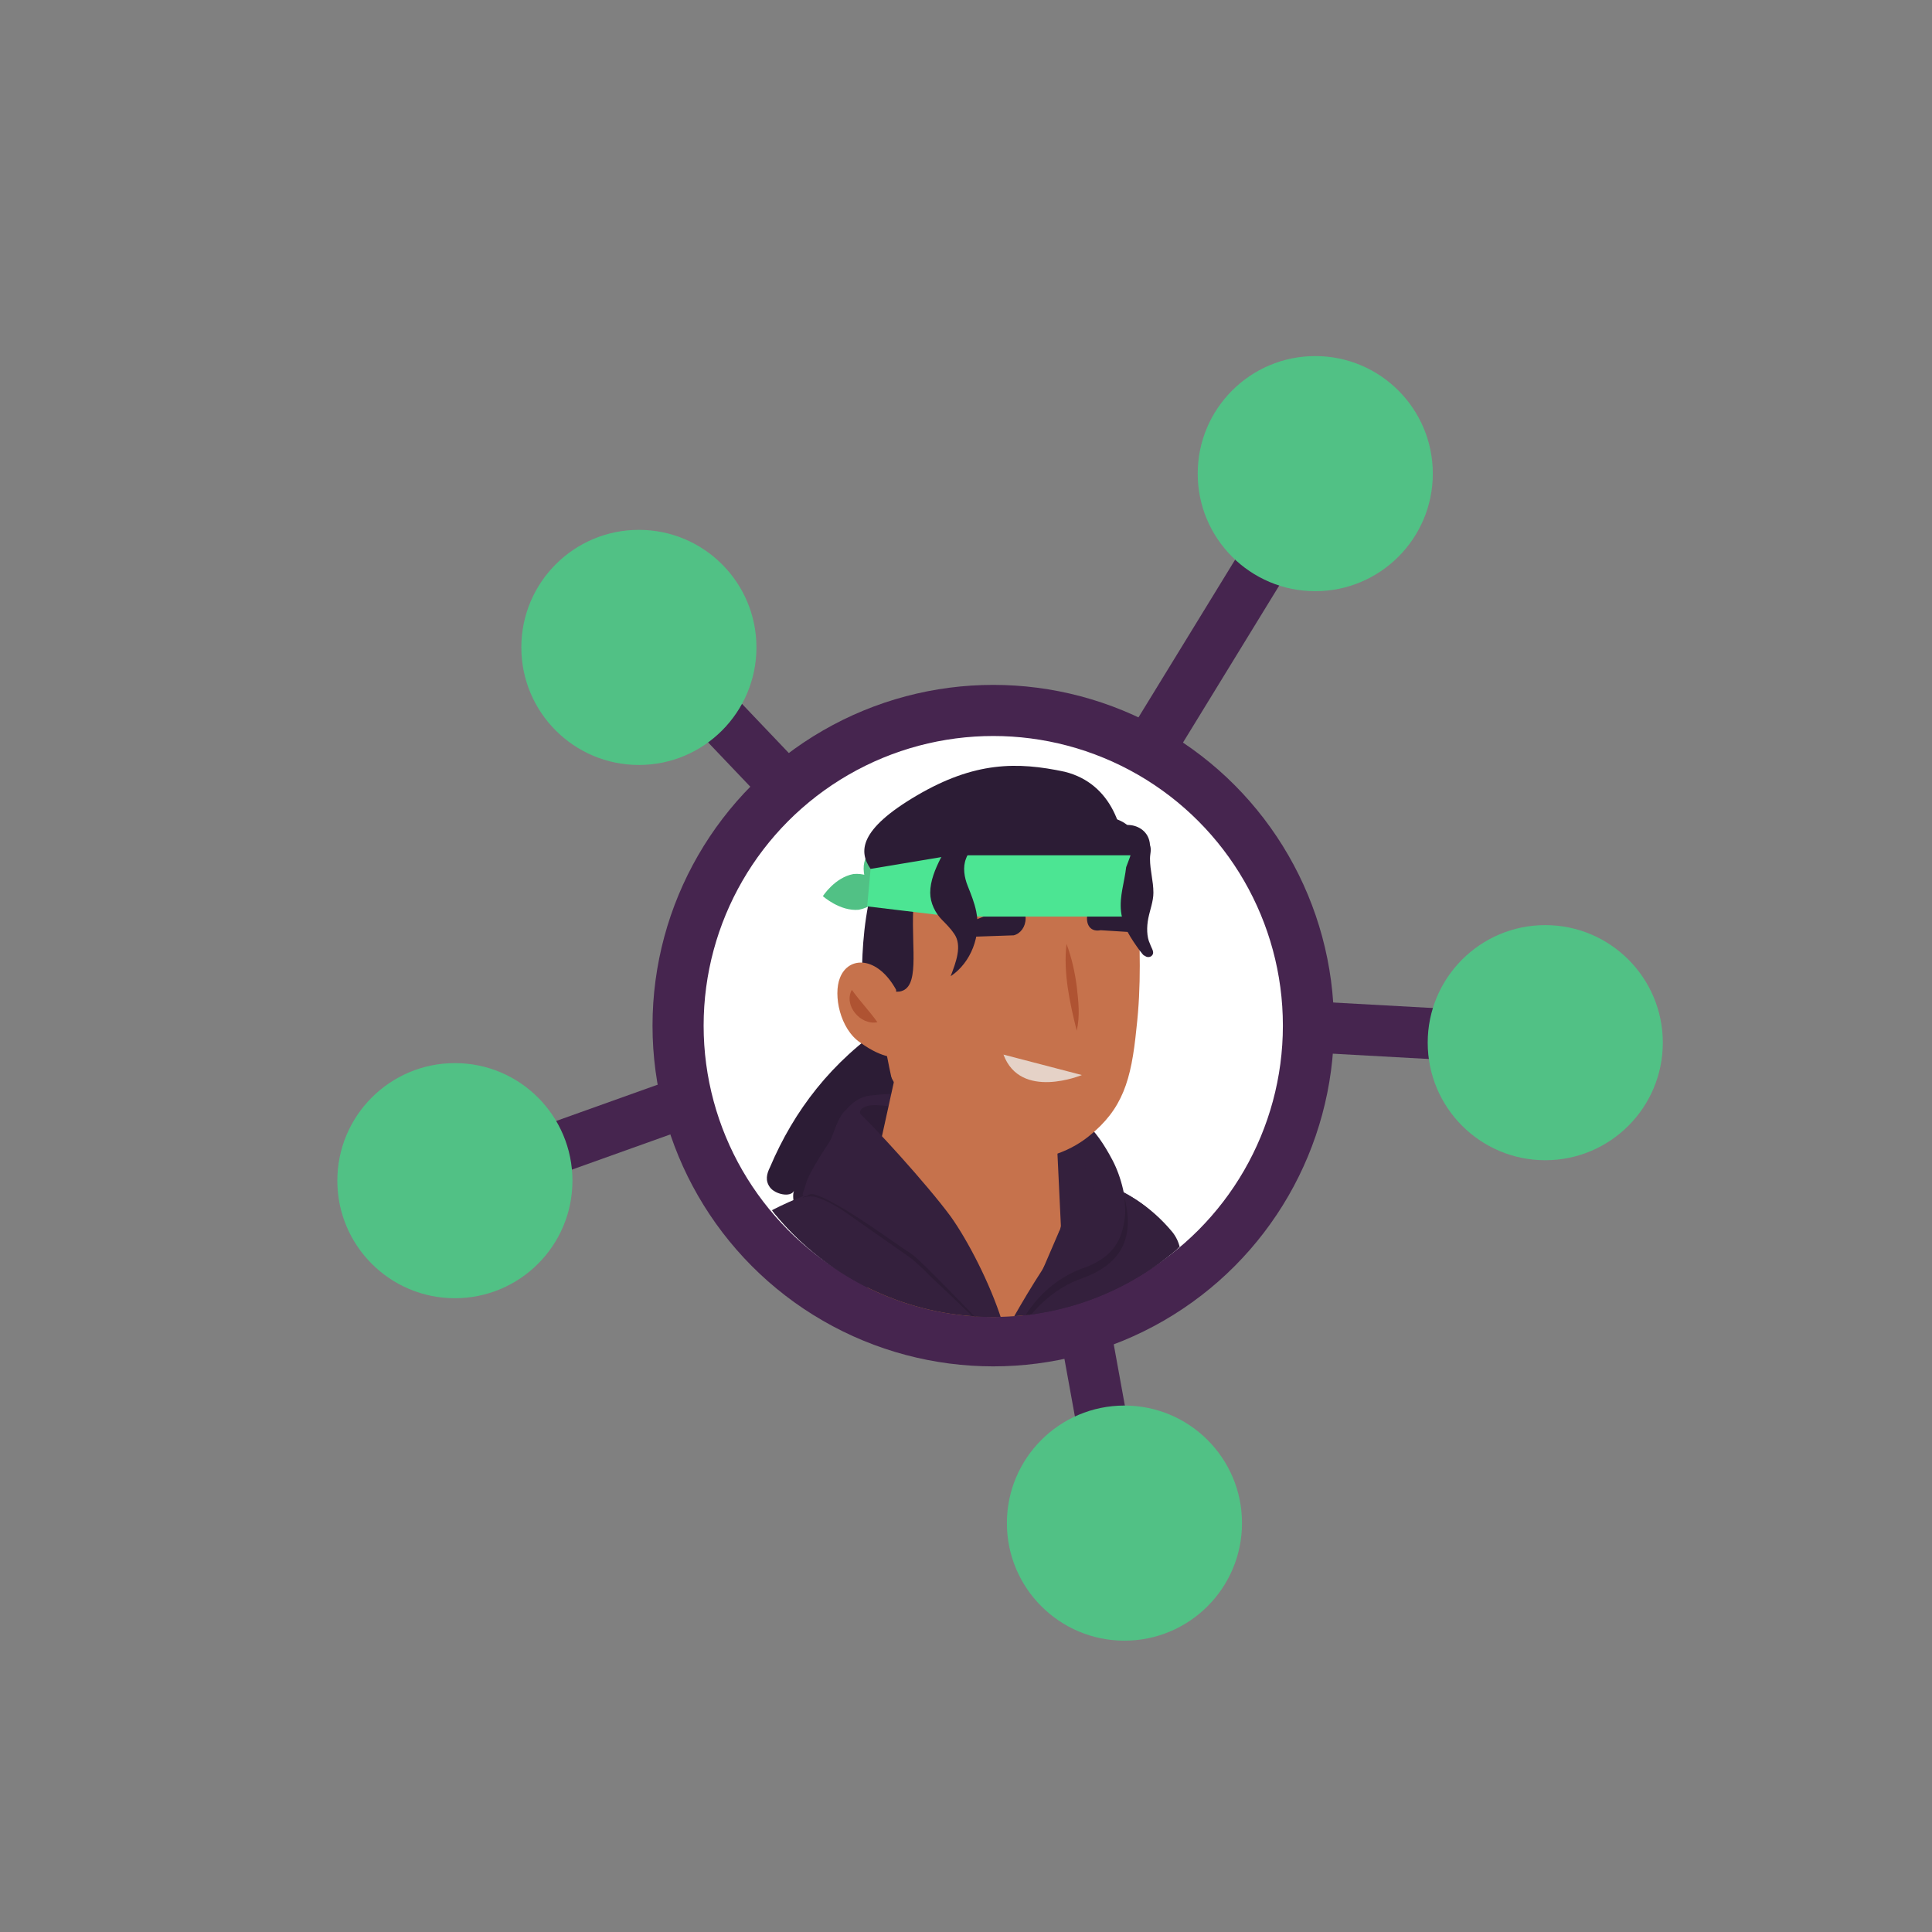<?xml version="1.0" encoding="utf-8"?>
<!-- Generator: Adobe Illustrator 26.5.0, SVG Export Plug-In . SVG Version: 6.00 Build 0)  -->
<svg version="1.1" id="Laag_1" xmlns="http://www.w3.org/2000/svg" xmlns:xlink="http://www.w3.org/1999/xlink" x="0px" y="0px"
	 viewBox="0 0 113.4 113.4" style="enable-background:new 0 0 113.4 113.4;" xml:space="preserve">
<rect x="0" y="0" width="113.4" height="113.4" fill="#808080" stroke="none"/>
<style type="text/css">
	.st0{fill:#46254F;}
	.st1{fill:none;stroke:#46254F;stroke-width:3;stroke-miterlimit:10;}
	.st2{fill:#FFFFFF;stroke:#46254F;stroke-width:3;stroke-miterlimit:10;}
	.st3{fill:none;stroke:#46254F;stroke-miterlimit:10;}
	.st4{fill:#34203D;}
	.st5{fill:#2C1C35;}
	.st6{fill:#2D1C35;}
	.st7{fill:#C6724C;}
	.st8{clip-path:url(#SVGID_00000065059340974609343910000006806113899424013736_);}
	.st9{fill:#AF5332;}
	.st10{fill:none;}
	.st11{fill:#51C185;}
	.st12{fill:#E5D2C7;}
	.st13{clip-path:url(#SVGID_00000074405658418399434140000007844880713407350975_);}
	.st14{fill:#F2E5DE;}
	.st15{fill:#3A2445;}
	.st16{clip-path:url(#SVGID_00000169550900954296479990000010639579303730761613_);}
	.st17{fill:#4CE593;}
	.st18{fill:#665270;}
	.st19{clip-path:url(#SVGID_00000059279308299349562420000013723330046427035541_);}
	.st20{clip-path:url(#SVGID_00000178922055698444221050000012207522211647014313_);}
	.st21{fill:#0295FF;}
	.st22{clip-path:url(#SVGID_00000155107656514222799110000016941007842760488326_);}
	.st23{fill:#F2F2F2;}
	.st24{fill:#C3BBC6;}
	.st25{clip-path:url(#SVGID_00000178905024367229134780000006169451340249705649_);}
	.st26{fill:#543D5E;}
	.st27{clip-path:url(#SVGID_00000039095308302126956890000013467309313340492711_);}
	.st28{clip-path:url(#SVGID_00000140010985655430590620000004161076462489506493_);}
	.st29{clip-path:url(#SVGID_00000141450141525992493280000001494738847831551384_);}
	.st30{fill:#C7724C;}
	.st31{clip-path:url(#SVGID_00000157267060776934026530000005928125669380635061_);}
	.st32{fill:#4B4668;}
	.st33{clip-path:url(#SVGID_00000121259881892230721210000014273514609445921465_);}
	.st34{fill:#51C186;}
	.st35{fill:#C2BAC5;}
	.st36{fill:#F6F6F6;}
	.st37{fill:#45254E;}
	.st38{fill:#F1F1F1;}
	.st39{fill:#C6C6C6;}
	.st40{fill:#A6A0A9;}
	.st41{fill:#371C3D;}
	.st42{fill:#7A6880;}
	.st43{fill:#9D9D9C;}
	.st44{fill:#969099;}
	.st45{fill:#FFFFFF;}
	.st46{fill:none;stroke:#51C186;stroke-width:3;stroke-miterlimit:10;}
	.st47{fill:#FFFFFF;stroke:#51C186;stroke-width:3;stroke-miterlimit:10;}
	.st48{fill:#E6E6E6;}
	.st49{clip-path:url(#SVGID_00000116935594048876702400000000053934639133298586_);fill:#51C186;}
	.st50{clip-path:url(#SVGID_00000098208866531381180090000008146560589853093783_);fill:#51C186;}
	.st51{clip-path:url(#SVGID_00000142871756654354564550000001983690606418917257_);fill:#51C186;}
	.st52{clip-path:url(#SVGID_00000140720645746226034490000004450264599902131621_);fill:#51C186;}
	.st53{clip-path:url(#SVGID_00000054230525318609781300000003625771120211344009_);fill:#51C186;}
	.st54{clip-path:url(#SVGID_00000109000005988349617410000014704759404971722927_);fill:#51C186;}
	.st55{clip-path:url(#SVGID_00000065775009671621977730000007839207907141824698_);fill:#51C186;}
	.st56{clip-path:url(#SVGID_00000096762687516027652430000012066833322438274195_);fill:#51C186;}
	.st57{clip-path:url(#SVGID_00000000903063508863244730000001849824524911753897_);fill:#51C186;}
	.st58{clip-path:url(#SVGID_00000125602632562215362490000016708086971648092580_);fill:#51C186;}
	.st59{clip-path:url(#SVGID_00000169552299836485594670000013144681664004217219_);fill:#51C186;}
	.st60{clip-path:url(#SVGID_00000078003379533838406100000009251623242770252970_);fill:#51C186;}
	.st61{fill:#43A16F;}
	.st62{fill:#6A5B6F;}
	.st63{fill:none;stroke:#51C186;stroke-miterlimit:10;}
	.st64{fill:none;stroke:#46254F;stroke-width:3;stroke-linecap:round;stroke-miterlimit:10;}
	.st65{fill:none;stroke:#51C186;stroke-width:3;stroke-linecap:round;stroke-miterlimit:10;}
	.st66{fill:#FFFFFF;stroke:#E6E6E6;stroke-miterlimit:10;}
	.st67{fill:none;stroke:#51C186;stroke-width:2;stroke-linecap:round;stroke-linejoin:round;stroke-miterlimit:10;}
	.st68{fill:none;stroke:#51C186;stroke-width:2;stroke-linecap:round;stroke-miterlimit:10;}
	.st69{fill:none;stroke:#46254F;stroke-width:2;stroke-linecap:round;stroke-linejoin:round;stroke-miterlimit:10;}
	.st70{fill:none;stroke:#46254F;stroke-width:2;stroke-linecap:round;stroke-miterlimit:10;}
	.st71{fill:#E6E6E6;stroke:#51C186;stroke-miterlimit:10;}
	.st72{fill:#E6E6E6;stroke:#46254F;stroke-miterlimit:10;}
	.st73{fill:#51C186;stroke:#E6E6E6;stroke-miterlimit:10;}
	.st74{fill:#46254F;stroke:#E6E6E6;stroke-miterlimit:10;}
	.st75{clip-path:url(#SVGID_00000165928646868100569920000003417175616151177901_);fill:#E6E6E6;}
	.st76{clip-path:url(#SVGID_00000155846050386165504550000015445847608727548593_);fill:#E6E6E6;}
	.st77{clip-path:url(#SVGID_00000138540929163042522830000002576169691713657019_);fill:#E6E6E6;}
	.st78{clip-path:url(#SVGID_00000133515623594345074530000002582961184843361678_);fill:#E6E6E6;}
	.st79{clip-path:url(#SVGID_00000052071312102188421030000017323182387242459297_);fill:#E6E6E6;}
	.st80{clip-path:url(#SVGID_00000066510809988164222160000011367269481826277779_);fill:#E6E6E6;}
	.st81{clip-path:url(#SVGID_00000096023703750759857880000000368656411026033550_);fill:#E6E6E6;}
	.st82{clip-path:url(#SVGID_00000141425772547979663900000000057749401214984106_);fill:#E6E6E6;}
	.st83{clip-path:url(#SVGID_00000023280583888341677830000000251014734888032678_);fill:#E6E6E6;}
	.st84{clip-path:url(#SVGID_00000179627503705270411220000007108459848028707257_);fill:#E6E6E6;}
	.st85{clip-path:url(#SVGID_00000022558541285669423170000000089558161584199828_);fill:#51C186;}
	.st86{clip-path:url(#SVGID_00000035498745409415097050000008524189097661838469_);fill:#51C186;}
	.st87{fill:none;stroke:#51C186;stroke-width:4;stroke-miterlimit:10;}
	.st88{fill:none;stroke:#46254F;stroke-width:4;stroke-miterlimit:10;}
	.st89{opacity:0.68;fill:#46254F;}
	.st90{clip-path:url(#SVGID_00000104670141863316347490000001816868688246467242_);}
	.st91{clip-path:url(#SVGID_00000070841474902009938800000009354356234198588831_);}
	.st92{clip-path:url(#SVGID_00000159452785531221258530000017998419663578582677_);}
	.st93{clip-path:url(#SVGID_00000169545932054857147670000007672971097407293587_);}
	.st94{clip-path:url(#SVGID_00000173157197227802751860000013650538085911708839_);}
	.st95{clip-path:url(#SVGID_00000124843153652361965030000018383292505828592040_);}
	.st96{fill:none;stroke:#FFFFFF;stroke-width:0.8;stroke-miterlimit:10;}
	.st97{clip-path:url(#SVGID_00000018211219569981176070000015720891571257797279_);}
	.st98{clip-path:url(#SVGID_00000128471016379196899720000012766988532490591112_);}
	.st99{clip-path:url(#SVGID_00000045591282643603932860000008516575009108716200_);fill:#51C186;}
	.st100{clip-path:url(#SVGID_00000103971531576770753120000002475691531318945169_);fill:#46254F;}
	.st101{clip-path:url(#SVGID_00000018208695749277295910000008931351652883287424_);fill:#51C186;}
	.st102{fill:none;stroke:#E6E6E6;stroke-miterlimit:10;}
	.st103{clip-path:url(#SVGID_00000029013652659478417550000007781882883838864035_);fill:#46254F;}
	.st104{clip-path:url(#SVGID_00000179615389931222629020000006653237112660012726_);fill:#51C186;}
	.st105{clip-path:url(#SVGID_00000131362298511250115360000005815177715700542889_);fill:#51C186;}
	.st106{clip-path:url(#SVGID_00000012439477972061397990000006394338727384962957_);fill:#46254F;}
	.st107{clip-path:url(#SVGID_00000097500657151360801790000012345209004607027625_);fill:#46254F;}
	.st108{clip-path:url(#SVGID_00000023973554915437173590000014001017843255204483_);fill:#46254F;}
	.st109{clip-path:url(#SVGID_00000000916754473900896250000014131594181287471262_);fill:#51C186;}
	.st110{clip-path:url(#SVGID_00000112615017415600864940000009275706023836272548_);fill:#51C186;}
	.st111{clip-path:url(#SVGID_00000118378897069694107680000005943905600747104141_);fill:#46254F;}
	.st112{clip-path:url(#SVGID_00000026139983136662532150000006984829440758377126_);fill:#46254F;}
	.st113{clip-path:url(#SVGID_00000051358844288181221660000006230096293236310428_);fill:#51C186;}
	.st114{clip-path:url(#SVGID_00000039814569055910149120000015517955860574378395_);fill:#51C186;}
	.st115{clip-path:url(#SVGID_00000081628608506525129320000013788280879443694729_);fill:#46254F;}
	.st116{clip-path:url(#SVGID_00000153671387345031004550000002079627507394961852_);fill:#7A6880;}
	.st117{clip-path:url(#SVGID_00000106835851712532040810000003740377269380671408_);fill:#46254F;}
	.st118{clip-path:url(#SVGID_00000098900508929160426320000014491715568915676582_);fill:#51C186;}
	.st119{clip-path:url(#SVGID_00000008844380753449699490000014719273714303079359_);fill:#7A6880;}
	.st120{clip-path:url(#SVGID_00000167384634287608262200000002946647582915259322_);fill:#371C3D;}
	.st121{clip-path:url(#SVGID_00000176726238351884015740000016763519028201177768_);fill:#46254F;}
	.st122{fill:#7A6880;stroke:#46254F;stroke-miterlimit:10;}
	.st123{fill:#FAA90E;stroke:#46254F;stroke-miterlimit:10;}
	.st124{fill:#51C185;stroke:#46254F;stroke-miterlimit:10;}
	.st125{fill:#0295FF;stroke:#46254F;stroke-miterlimit:10;}
	.st126{fill:#D0C9D3;}
	.st127{fill:#6E5E74;}
	.st128{fill:#FF0357;}
	.st129{fill:#C41E4D;}
	.st130{fill:#897E8F;}
	.st131{clip-path:url(#SVGID_00000048487321255763099090000011547266631807605940_);fill:#51C186;}
	.st132{clip-path:url(#SVGID_00000093875570728536490320000001353167812229379764_);fill:#8CC63F;}
	.st133{clip-path:url(#SVGID_00000123442792054810217860000016286272480269667238_);fill:#0071BC;}
	.st134{clip-path:url(#SVGID_00000038400721043218098320000016977898250525792701_);fill:#FBB03B;}
	.st135{opacity:0.34;fill:#F1F1F1;}
	.st136{fill:none;stroke:#7A6880;stroke-width:8;stroke-miterlimit:10;}
	.st137{fill:#E5D9EB;}
	.st138{fill:#FFFFFF;stroke:#46254F;stroke-miterlimit:10;}
	.st139{fill:#FFFFFF;stroke:#51C186;stroke-miterlimit:10;}
	.st140{clip-path:url(#SVGID_00000025418754473803877960000003880865273279025075_);}
	.st141{clip-path:url(#SVGID_00000000196053449513321830000008917722418130723981_);}
	.st142{clip-path:url(#SVGID_00000158741480798509841850000016125153083444844460_);}
	.st143{clip-path:url(#SVGID_00000003105536509690938820000008689236880061487782_);}
	.st144{clip-path:url(#SVGID_00000074419132361288463340000018426429848167970217_);}
	.st145{clip-path:url(#SVGID_00000068642631364055650200000001753024651196990103_);}
	.st146{fill:none;stroke:#46254F;stroke-width:1.4;stroke-miterlimit:10;}
	.st147{fill:none;stroke:#51C186;stroke-width:1.4;stroke-miterlimit:10;}
	.st148{fill:#FAA90E;}
	.st149{clip-path:url(#SVGID_00000003083230621164321250000008168344409057638323_);}
	.st150{clip-path:url(#SVGID_00000176748739405626552220000008174884559123012277_);}
	.st151{clip-path:url(#SVGID_00000152221958201307450510000010335949060287953577_);}
	.st152{clip-path:url(#SVGID_00000005946286343218169610000008321474324484435597_);}
	.st153{clip-path:url(#SVGID_00000088110312417332143670000014945725056029267335_);}
	.st154{clip-path:url(#SVGID_00000160171693427868459780000002973079760361199249_);}
	.st155{clip-path:url(#SVGID_00000021083937843982017590000001025247147544614789_);}
	.st156{clip-path:url(#SVGID_00000072991048806538682380000009737837362013100435_);}
	.st157{clip-path:url(#SVGID_00000170255693792841104530000009894909626832357259_);}
	.st158{clip-path:url(#SVGID_00000106866138360295587450000012647443934810871467_);}
	.st159{clip-path:url(#SVGID_00000155866775322411882980000004716385116037666743_);}
	.st160{clip-path:url(#SVGID_00000070822642195526431920000016302957252278110906_);}
	.st161{clip-path:url(#SVGID_00000148629610571532146800000006870729849618181270_);}
	.st162{clip-path:url(#SVGID_00000117634626996912404720000002933650754201529013_);}
	.st163{clip-path:url(#SVGID_00000042709568660804285140000013982619691217516191_);}
	.st164{clip-path:url(#SVGID_00000093146857864000929810000013777048555715757698_);}
	.st165{clip-path:url(#SVGID_00000156564695943784952700000001437036925995173812_);}
	.st166{clip-path:url(#SVGID_00000176020751942330259130000012747133291029935270_);}
	.st167{clip-path:url(#SVGID_00000029757596967657639210000011198314104300773511_);}
	.st168{clip-path:url(#SVGID_00000082351780172189377060000002907990666581236138_);}
	.st169{clip-path:url(#SVGID_00000091707286054899496220000000254792492433943482_);}
	.st170{clip-path:url(#SVGID_00000043440563163610226850000014744839469815403142_);}
	.st171{clip-path:url(#SVGID_00000032619401950277875540000006071584259997592704_);}
	.st172{clip-path:url(#SVGID_00000124852523610316613220000017663350234901275068_);}
	.st173{clip-path:url(#SVGID_00000036242632903166125450000007773506465145576894_);}
	.st174{clip-path:url(#SVGID_00000180327877655309510680000008632468281793770670_);}
	.st175{clip-path:url(#SVGID_00000141436958449122837660000011409679684807914892_);}
	.st176{clip-path:url(#SVGID_00000024701839658880058520000002512721762331475382_);}
	.st177{clip-path:url(#SVGID_00000067945204391022960220000002494389143404119220_);}
	.st178{clip-path:url(#SVGID_00000052804760890578866330000002476943040593606329_);}
	.st179{clip-path:url(#SVGID_00000155846527170107762190000003488039450791270026_);}
	.st180{clip-path:url(#SVGID_00000002361129542783558260000015521405049245376143_);}
	.st181{clip-path:url(#SVGID_00000116226465569627490030000015825884383529066116_);}
	.st182{clip-path:url(#SVGID_00000109008796052070588440000001405566151460224681_);}
	.st183{clip-path:url(#SVGID_00000099659639259556804480000017544889373783381913_);}
	.st184{clip-path:url(#SVGID_00000025418492982957889210000008300195736326755494_);}
	.st185{clip-path:url(#SVGID_00000026874579013645750180000008998504735245519549_);}
	.st186{clip-path:url(#SVGID_00000139288868327285490830000006541431924299605419_);}
	.st187{clip-path:url(#SVGID_00000063591792982091892920000016278843078150870174_);}
	.st188{clip-path:url(#SVGID_00000085228338213067626250000003071704594381415315_);}
	.st189{clip-path:url(#SVGID_00000181068794570022648090000006183181279716373404_);}
	.st190{clip-path:url(#SVGID_00000138563389752984908810000008793620398808212406_);}
	.st191{clip-path:url(#SVGID_00000167355877024925744660000010832382885444083898_);}
	.st192{clip-path:url(#SVGID_00000166634737052423965740000001564314203721707910_);}
	.st193{clip-path:url(#SVGID_00000141449737319872630480000001596502277286200736_);}
	.st194{clip-path:url(#SVGID_00000077282768881077163110000002378004199304421792_);}
	.st195{clip-path:url(#SVGID_00000181797842838052812960000008757031799913921707_);}
	.st196{clip-path:url(#SVGID_00000118359890990628241600000013418910220436465548_);}
	.st197{clip-path:url(#SVGID_00000143585266368554023610000012051606042583057818_);}
	.st198{clip-path:url(#SVGID_00000157271642183935813290000001539292653984879776_);}
	.st199{clip-path:url(#SVGID_00000168104128221026943550000015816169421450329273_);}
	.st200{clip-path:url(#SVGID_00000173852225598799398260000012728720705296534703_);}
	.st201{clip-path:url(#SVGID_00000108286978075793677960000016423129253935372463_);}
	.st202{clip-path:url(#SVGID_00000070800179284936350260000016747120394337363355_);}
	.st203{clip-path:url(#SVGID_00000093139078855392764460000004138967352190731153_);}
	.st204{clip-path:url(#SVGID_00000154390922164382514540000016896109789423398831_);}
	.st205{clip-path:url(#SVGID_00000028314689015235648380000000751834177114843807_);}
	.st206{clip-path:url(#SVGID_00000172411811806210722310000012677425485212986553_);}
	.st207{clip-path:url(#SVGID_00000096035514981690933700000013163421097033077902_);}
	.st208{clip-path:url(#SVGID_00000060018898760841845020000010873100875101440947_);}
	.st209{fill:none;stroke:#371C3D;stroke-width:3;stroke-miterlimit:10;}
	.st210{clip-path:url(#SVGID_00000030464434417906566940000004478782732319828898_);}
	.st211{clip-path:url(#SVGID_00000014624156858059668220000001067674005887863729_);}
	.st212{clip-path:url(#SVGID_00000098217690390742802410000004886805326881513918_);}
	.st213{clip-path:url(#SVGID_00000027595138043999181490000005716606759959768982_);}
	.st214{clip-path:url(#SVGID_00000009577284767253575390000001390510513966597043_);}
	.st215{clip-path:url(#SVGID_00000111149998134445927460000014612282473144765851_);}
	.st216{clip-path:url(#SVGID_00000046307369432870379770000008429185414355562888_);}
	.st217{clip-path:url(#SVGID_00000088824108763836869840000009132749464183147920_);}
	.st218{clip-path:url(#SVGID_00000011738994602378357020000015285128555298280847_);}
	.st219{clip-path:url(#SVGID_00000054237186277207344020000010626659080533579925_);}
	.st220{clip-path:url(#SVGID_00000037651215185903527490000001703735481381868451_);}
	.st221{clip-path:url(#SVGID_00000051374847027943337770000016733233750569997960_);}
	.st222{fill:none;stroke:#43A16F;stroke-width:3;stroke-miterlimit:10;}
	.st223{clip-path:url(#SVGID_00000103249814658550529810000001572924969155325866_);}
	.st224{clip-path:url(#SVGID_00000029038835282236387470000017004500433362393750_);}
	.st225{clip-path:url(#SVGID_00000042695113425085119180000011852776199446128818_);}
	.st226{clip-path:url(#SVGID_00000147203731173412495690000011320334845401414551_);}
	.st227{clip-path:url(#SVGID_00000062914516305620115000000004147691383316521915_);}
	.st228{clip-path:url(#SVGID_00000099650923059610115600000012361242972005556657_);}
	.st229{clip-path:url(#SVGID_00000004547499701365094090000001970056305488717997_);}
	.st230{clip-path:url(#SVGID_00000009568152234784965490000014143938160381764499_);}
	.st231{clip-path:url(#SVGID_00000145042757768660636630000016874540085072763286_);}
	.st232{clip-path:url(#SVGID_00000010306687705428094660000017841159998686026900_);}
	.st233{clip-path:url(#SVGID_00000067214749683172879260000009714245637420561581_);}
	.st234{clip-path:url(#SVGID_00000154406567525841121850000010977322540985636274_);}
	.st235{clip-path:url(#SVGID_00000090984588237441862780000014996515842907085186_);}
	.st236{clip-path:url(#SVGID_00000029727041283248203670000016518067252832036499_);}
	.st237{clip-path:url(#SVGID_00000090262665071974289160000010877199097886875830_);}
	.st238{clip-path:url(#SVGID_00000078748553723911246590000002497229973468029609_);}
	.st239{clip-path:url(#SVGID_00000163787373530771477950000007286208551447377318_);}
	.st240{clip-path:url(#SVGID_00000018921472581509548610000013490271170173678009_);}
	.st241{clip-path:url(#SVGID_00000079477372968606335190000002384642434536496049_);}
	.st242{clip-path:url(#SVGID_00000058567493291760216570000007271214514347605898_);}
	.st243{clip-path:url(#SVGID_00000180328210229374213610000008682156106328819587_);}
	.st244{clip-path:url(#SVGID_00000021098426788518919710000000342103861259532160_);}
	.st245{clip-path:url(#SVGID_00000112602238441698467460000011307360953177787302_);}
	.st246{clip-path:url(#SVGID_00000004536770881229159670000014452833661681809792_);}
	.st247{clip-path:url(#SVGID_00000168828605792207475670000017881245079209830810_);}
	.st248{clip-path:url(#SVGID_00000040573363673523382950000018038567210252121013_);}
	.st249{clip-path:url(#SVGID_00000040545733258778188190000013046607386982076820_);}
	.st250{clip-path:url(#SVGID_00000110437150735811455770000008461973337304739246_);fill:#51C185;}
	.st251{clip-path:url(#SVGID_00000145740662015384326870000006881515683239278474_);}
	.st252{clip-path:url(#SVGID_00000120552326664310660500000010396372532564327053_);}
	.st253{clip-path:url(#SVGID_00000029022973431371041290000007486527437478459578_);}
	.st254{clip-path:url(#SVGID_00000123404898057201049650000015966468649213572793_);}
	.st255{clip-path:url(#SVGID_00000092419958631566692000000002258355925040743573_);}
	.st256{clip-path:url(#SVGID_00000118364726968692686850000013553541584708444848_);}
	.st257{clip-path:url(#SVGID_00000062187170761795761680000006835108418054345388_);}
	.st258{clip-path:url(#SVGID_00000129906726952282037150000010636497623744453816_);}
	.st259{clip-path:url(#SVGID_00000084531998969534952670000012159333669632978059_);}
	.st260{clip-path:url(#SVGID_00000089559887803811772500000004608246050299961268_);}
	.st261{clip-path:url(#SVGID_00000066500294580571460710000010859862628714084997_);}
	.st262{clip-path:url(#SVGID_00000095302377072609647040000011636811053405655735_);}
	.st263{fill:#E6007E;}
	.st264{fill:#A75D43;}
	.st265{fill:url(#man_1_Orginal_1-4_00000115500599096223827910000011419387466364845225_);}
	.st266{fill:#8A7E91;}
	.st267{clip-path:url(#SVGID_00000127730693645946379560000015062252402342478998_);}
	.st268{clip-path:url(#SVGID_00000150785418149357096540000011578308595327954325_);}
	.st269{fill:#9D90A3;}
	.st270{clip-path:url(#SVGID_00000166672789823221194800000005640926903553275523_);}
	.st271{clip-path:url(#SVGID_00000126296322387694135810000007861587458899759802_);}
	.st272{clip-path:url(#SVGID_00000087371142870493540720000018223484789293176492_);}
	.st273{clip-path:url(#SVGID_00000113325585726874321650000010724599846664844957_);}
	.st274{clip-path:url(#SVGID_00000026165853401874583740000013584444849274201231_);}
	.st275{clip-path:url(#SVGID_00000013190022164066460630000009883201685282456745_);}
	.st276{clip-path:url(#SVGID_00000004507506602325177790000013943963043360584593_);}
	.st277{clip-path:url(#SVGID_00000121248779830783377990000005199153996451688330_);}
	.st278{clip-path:url(#SVGID_00000098931278350204174940000007856373286257438355_);}
	.st279{clip-path:url(#SVGID_00000094577125428134536690000011438413109410336945_);}
	.st280{clip-path:url(#SVGID_00000060720022853786827550000004092185748387345597_);}
	.st281{clip-path:url(#SVGID_00000047770132472496600210000016221503957387767989_);}
	.st282{clip-path:url(#SVGID_00000005987929592437911860000003438460509714822079_);}
	.st283{clip-path:url(#SVGID_00000085960236236309520980000014474571147184439185_);}
	.st284{clip-path:url(#SVGID_00000161589933851955713180000005469323683630559119_);}
	.st285{clip-path:url(#SVGID_00000088104698225100033940000005504987081677122184_);}
	.st286{clip-path:url(#SVGID_00000043419768084497477160000006901555015372497311_);}
	.st287{clip-path:url(#SVGID_00000076592040715330909920000007544355267584187580_);}
	.st288{clip-path:url(#SVGID_00000106105837361576154580000018318360623912303786_);}
	.st289{clip-path:url(#SVGID_00000130647223703351079410000015325087967205117877_);}
	.st290{clip-path:url(#SVGID_00000006699172305656965510000010359623272311835321_);}
	.st291{clip-path:url(#SVGID_00000127016365958416350840000013399151477641004950_);}
	.st292{clip-path:url(#SVGID_00000088093305295883262360000017538587314068087973_);}
	.st293{clip-path:url(#SVGID_00000178905365319836961710000003447756900882422418_);}
	.st294{clip-path:url(#SVGID_00000079470205397657454650000017544640996770888124_);}
	.st295{clip-path:url(#SVGID_00000031181038644586665740000017755353979886556601_);}
	.st296{clip-path:url(#SVGID_00000059286599849268024560000010861428103962296967_);}
	.st297{clip-path:url(#SVGID_00000145767077001291309300000009694305721112656565_);}
	.st298{clip-path:url(#SVGID_00000127739101346471175160000010009610978489013912_);}
	.st299{clip-path:url(#SVGID_00000104669397863916204730000013584085014874687873_);}
	.st300{clip-path:url(#SVGID_00000177444254280363047330000005691834859602086333_);}
	.st301{clip-path:url(#SVGID_00000153674515792960492940000014238876171332727942_);}
	.st302{clip-path:url(#SVGID_00000041273752041492141060000018071639369912808083_);}
	.st303{clip-path:url(#SVGID_00000092429000066433774570000016177460648145354134_);}
	.st304{clip-path:url(#SVGID_00000002347039409914825230000018260045391526727591_);}
	.st305{clip-path:url(#SVGID_00000034800610186365996760000005465795603602734476_);}
	.st306{clip-path:url(#SVGID_00000022520358180780109670000003367445673715077007_);}
	.st307{clip-path:url(#SVGID_00000130613202478824960080000008522334395310107789_);}
	.st308{clip-path:url(#SVGID_00000003784756890718538450000012726280164445587132_);}
	.st309{clip-path:url(#SVGID_00000129178446482474031130000005840588133020044164_);}
	.st310{clip-path:url(#SVGID_00000140699235123018717540000017895221959424901805_);}
	.st311{clip-path:url(#SVGID_00000151536881347408018360000007700877241670118543_);}
	.st312{clip-path:url(#SVGID_00000119826080813150612720000000010447228989841305_);}
	.st313{clip-path:url(#SVGID_00000093141272490426129350000000560129252827198109_);}
	.st314{clip-path:url(#SVGID_00000160148076535014176920000013446852323754495621_);}
	.st315{clip-path:url(#SVGID_00000099633123839026661140000005041890167730122418_);}
	.st316{clip-path:url(#SVGID_00000158024756989746808620000015555178052956892594_);}
	.st317{clip-path:url(#SVGID_00000070085646909660801540000008930004144403528110_);}
	.st318{clip-path:url(#SVGID_00000061470120243447706940000006865608466871649946_);}
	.st319{clip-path:url(#SVGID_00000034792549301674648020000003131321022287259042_);}
	.st320{clip-path:url(#SVGID_00000000904978057651880340000009479047192775216525_);}
	.st321{clip-path:url(#SVGID_00000046306006213868856800000005689523674604540607_);}
	.st322{clip-path:url(#SVGID_00000054252594875761385250000013229962534703780247_);}
	.st323{clip-path:url(#SVGID_00000008140937549066917450000003319188375127678368_);}
	.st324{clip-path:url(#SVGID_00000178180148024497858220000008619165581397310892_);}
	.st325{clip-path:url(#SVGID_00000133527255896858434400000006977510284269082249_);}
	.st326{clip-path:url(#SVGID_00000009588933907869299640000009206643464927434124_);}
	.st327{clip-path:url(#SVGID_00000175289396513800633760000013973453398158060963_);}
	.st328{clip-path:url(#SVGID_00000091717457881619605030000011805112304590728878_);}
	.st329{clip-path:url(#SVGID_00000111898110682489254600000006738901593915939005_);}
	.st330{clip-path:url(#SVGID_00000049206493184100654710000011944200394583092866_);}
	.st331{clip-path:url(#SVGID_00000017513678606653056670000011599286618579055295_);}
	.st332{clip-path:url(#SVGID_00000091001938813727992280000011237393665513707956_);}
	.st333{clip-path:url(#SVGID_00000104698690620925020890000015872461665338126731_);}
	.st334{clip-path:url(#SVGID_00000036253328057175617770000003588285141681396638_);}
	.st335{clip-path:url(#SVGID_00000002342896944099171330000007461841283397344170_);}
	.st336{clip-path:url(#SVGID_00000008125944463384766160000009505232424133197227_);}
	.st337{clip-path:url(#SVGID_00000109003632507995339950000015864657116766394776_);}
	.st338{clip-path:url(#SVGID_00000000909174272411530620000001318960486244381615_);}
	.st339{clip-path:url(#SVGID_00000132776466666897622860000013602834776758397113_);}
	.st340{clip-path:url(#SVGID_00000090282392859479958020000014175746885499872404_);}
	.st341{clip-path:url(#SVGID_00000117659325089609035000000007837184499271355054_);}
	.st342{clip-path:url(#SVGID_00000120531784974887288180000004191958156946784919_);}
	.st343{clip-path:url(#SVGID_00000028295649199376854200000007530172937708842939_);}
	.st344{clip-path:url(#SVGID_00000001645802306496548990000015856463624269512631_);}
	.st345{clip-path:url(#SVGID_00000011746813499474947580000006026832698411467668_);}
	.st346{clip-path:url(#SVGID_00000132074725535049640240000014230719737117153947_);}
	.st347{clip-path:url(#SVGID_00000042725857826813135700000015798873180009201556_);}
	.st348{clip-path:url(#SVGID_00000093892594502936792760000018051314149756679342_);}
	.st349{clip-path:url(#SVGID_00000027587179759277817630000008368487062280532926_);}
	.st350{clip-path:url(#SVGID_00000048482836691351501780000000967087260261516218_);}
	.st351{clip-path:url(#SVGID_00000121969854235479629640000010749833262915626644_);}
	.st352{clip-path:url(#SVGID_00000008134161533293264690000016062117312836295309_);}
	.st353{fill:#2D2E83;stroke:#FFFFFF;stroke-width:2;stroke-linecap:round;stroke-linejoin:round;stroke-miterlimit:10;}
	.st354{clip-path:url(#SVGID_00000157278847168838356260000012090235465058466734_);}
	.st355{clip-path:url(#SVGID_00000024716872756289827440000003271009229003599010_);}
	.st356{clip-path:url(#SVGID_00000024714805179961942240000000311718212552464055_);}
	.st357{clip-path:url(#SVGID_00000069397195275838922540000010887961255987578512_);}
	.st358{clip-path:url(#SVGID_00000102504624957024889870000017534731326240910482_);}
	.st359{clip-path:url(#SVGID_00000016783309262363721730000010725877912085226648_);}
	.st360{clip-path:url(#SVGID_00000078739478552407774030000009530596507947880370_);}
	.st361{clip-path:url(#SVGID_00000029027478180644018040000013754750062362690976_);}
	.st362{clip-path:url(#SVGID_00000063599176335889826510000006793470370347983268_);}
	.st363{clip-path:url(#SVGID_00000110470033364156595490000004028079008904974469_);}
	.st364{clip-path:url(#SVGID_00000093169620758989683020000008482424327506743963_);}
	.st365{clip-path:url(#SVGID_00000148638583703987233740000003296231823314001854_);}
	.st366{clip-path:url(#SVGID_00000144305347812400463490000011061608083201792132_);}
	.st367{clip-path:url(#SVGID_00000146489798755817344860000001591289383917359530_);}
	.st368{clip-path:url(#SVGID_00000031918340607359233460000018402109928478775739_);}
	.st369{clip-path:url(#SVGID_00000004511913071475779000000014225768310959569318_);}
	.st370{clip-path:url(#SVGID_00000098186025228457199020000007503398331063217280_);}
	.st371{clip-path:url(#SVGID_00000062191032437002790450000018147273636668754831_);}
	.st372{clip-path:url(#SVGID_00000070833096503577469930000018126935296833206662_);}
	.st373{clip-path:url(#SVGID_00000111184205303712362660000004185197201931425418_);}
	.st374{clip-path:url(#SVGID_00000068665054513519165970000007036146661528680076_);}
	.st375{clip-path:url(#SVGID_00000122721805117893191370000016268236174249779351_);}
	.st376{clip-path:url(#SVGID_00000107568935071124993580000010434517431479408044_);}
	.st377{clip-path:url(#SVGID_00000044166281485904170350000004145545028929723283_);}
	.st378{clip-path:url(#SVGID_00000111878218612568174140000005977075211826909348_);}
	.st379{clip-path:url(#SVGID_00000119825058063387733760000016601144662272031890_);}
	.st380{clip-path:url(#SVGID_00000004525955912845567630000015594724827534541491_);}
	.st381{clip-path:url(#SVGID_00000000217376791319375370000011852819682569196434_);}
	.st382{clip-path:url(#SVGID_00000013155247595339530890000006392569841675835555_);}
	.st383{clip-path:url(#SVGID_00000090252224062424187650000004852277363018740633_);}
	.st384{clip-path:url(#SVGID_00000096047728587480747430000015745567348520313490_);}
	.st385{clip-path:url(#SVGID_00000103966696012759070870000018246878928464795327_);}
	.st386{clip-path:url(#SVGID_00000005965257985526902620000013051489510745559170_);}
	.st387{clip-path:url(#SVGID_00000111900049230212577690000008568724540460250530_);}
	.st388{clip-path:url(#SVGID_00000160149149420650650610000007248113748151104135_);}
	.st389{clip-path:url(#SVGID_00000103982602682357918440000016689844529363757488_);}
	.st390{clip-path:url(#SVGID_00000035505110785401239830000018180396660026168460_);}
	.st391{clip-path:url(#SVGID_00000049207369887354914520000009518556442197797305_);}
	.st392{clip-path:url(#SVGID_00000026871129573165539180000001268622237986214018_);}
	.st393{clip-path:url(#SVGID_00000173846124169551664860000012295052479428980156_);}
	.st394{fill:none;stroke:#51C186;stroke-linecap:round;stroke-linejoin:round;stroke-miterlimit:10;}
	.st395{clip-path:url(#SVGID_00000029029203964107963740000013603410950205321136_);}
	.st396{clip-path:url(#SVGID_00000050649882997154485660000017690427013453089677_);}
	.st397{clip-path:url(#SVGID_00000026152581893460883640000016249019088598615722_);}
	.st398{clip-path:url(#SVGID_00000102502993185959269210000017170695953430235545_);}
	.st399{clip-path:url(#SVGID_00000064350900086171909110000007135433991969584557_);}
	.st400{clip-path:url(#SVGID_00000037685930421472340690000006487770139518368953_);}
	.st401{clip-path:url(#SVGID_00000054245015487303680610000006243312692780970904_);}
	.st402{clip-path:url(#SVGID_00000144329835477350853240000003605609524557118375_);}
	.st403{clip-path:url(#SVGID_00000123410273311003806370000004111400488161072024_);}
	.st404{clip-path:url(#SVGID_00000029040590953990726300000009454467101142610575_);}
	.st405{clip-path:url(#SVGID_00000094594930464703992020000012326045652587460275_);}
	.st406{clip-path:url(#SVGID_00000032606881882546992430000010690767337144578998_);}
	.st407{clip-path:url(#SVGID_00000006695176363076337770000001738494717426184117_);}
	.st408{clip-path:url(#SVGID_00000147904244238467297230000015564269718879962028_);}
	.st409{clip-path:url(#SVGID_00000106127928818469986670000011905729999727159980_);}
	.st410{clip-path:url(#SVGID_00000076562371475752747510000014699230939253051816_);}
	.st411{clip-path:url(#SVGID_00000001634398840312059050000012343414695884270991_);}
	.st412{clip-path:url(#SVGID_00000158718781530744559260000006615379526097560236_);}
	.st413{clip-path:url(#SVGID_00000129176915233053844270000014142965874228181128_);fill:#51C186;}
	.st414{clip-path:url(#SVGID_00000084525890119089658160000001590138083282855578_);fill:#51C186;}
	.st415{clip-path:url(#SVGID_00000011001595623154145590000002485926801438362499_);fill:#51C186;}
	.st416{clip-path:url(#SVGID_00000116929409962513376780000006206111940268547768_);fill:#51C186;}
	.st417{clip-path:url(#SVGID_00000158016473505438143790000018084951789292572603_);fill:#51C186;}
	.st418{clip-path:url(#SVGID_00000183232738782019492690000003561021373482673286_);fill:#51C186;}
	.st419{clip-path:url(#SVGID_00000183956602602889423400000016402185630529430403_);fill:#51C186;}
	.st420{clip-path:url(#SVGID_00000089543742985206267360000004714764454022515853_);fill:#46254F;}
	.st421{clip-path:url(#SVGID_00000034799275184842612550000017405525034530119091_);fill:#46254F;}
	.st422{clip-path:url(#SVGID_00000116218232892511157440000005448994272919890050_);fill:#46254F;}
	.st423{clip-path:url(#SVGID_00000116934416198033167920000010324856135285172119_);fill:#46254F;}
	.st424{clip-path:url(#SVGID_00000001621807263182183860000002890085601864535472_);fill:#46254F;}
	.st425{clip-path:url(#SVGID_00000077314576167636102840000005866741978889269637_);fill:#46254F;}
	.st426{clip-path:url(#SVGID_00000016797398775259026280000006387255742617480367_);fill:#46254F;}
	.st427{fill:#FDFEFE;}
	.st428{fill:#69A6F6;}
	.st429{fill:#FEFEFE;}
	.st430{clip-path:url(#SVGID_00000145023714406339740190000009231233582327584393_);}
	.st431{clip-path:url(#SVGID_00000099638655656805518180000006674201639923573935_);}
	.st432{clip-path:url(#SVGID_00000014601014510399880600000016514802377467850642_);}
	.st433{clip-path:url(#SVGID_00000172400587702406483920000015383352599915843733_);fill:#51C186;}
	.st434{fill:none;stroke:#46254F;stroke-linecap:round;stroke-miterlimit:10;}
	.st435{fill:none;stroke:#51C186;stroke-linecap:round;stroke-miterlimit:10;}
	.st436{opacity:0.2;fill:#51C185;}
	.st437{opacity:0.2;fill:#FF0357;}
	.st438{fill:#FF0357;stroke:#46254F;stroke-miterlimit:10;}
	.st439{opacity:0.2;fill:#FAA90E;}
	.st440{opacity:0.2;fill:#51C186;}
	.st441{fill:#51C186;stroke:#46254F;stroke-miterlimit:10;}
	.st442{clip-path:url(#SVGID_00000024703182592675689790000018238163561854726304_);}
	.st443{clip-path:url(#SVGID_00000173875359462654825980000004446182817890078397_);}
</style>
<line class="st1" x1="28.7" y1="68.8" x2="42.4" y2="63.9"/>
<line class="st1" x1="75.6" y1="60.2" x2="90.1" y2="61"/>
<line class="st1" x1="36.8" y1="36.4" x2="46.8" y2="46.9"/>
<line class="st1" x1="62.9" y1="73.7" x2="65.5" y2="88"/>
<line class="st1" x1="74.9" y1="31.8" x2="67.3" y2="44.2"/>
<circle class="st2" cx="58.3" cy="60.2" r="18.5"/>
<g>
	<defs>
		<circle id="SVGID_00000136412562540814216560000002228941243705255061_" cx="58.3" cy="60.7" r="16.6"/>
	</defs>
	<clipPath id="SVGID_00000072986190710360821400000003911867932029847723_">
		<use xlink:href="#SVGID_00000136412562540814216560000002228941243705255061_"  style="overflow:visible;"/>
	</clipPath>
	
		<g id="Layer_3_copy_2_00000137839835755221186470000003887998175763689652_" style="clip-path:url(#SVGID_00000072986190710360821400000003911867932029847723_);">
		<g>
			<path class="st4" d="M57.6,68.4c-4.1,0-9.1,1-12.7,2.9c-1.7,0.9-1.7,3.2-0.1,4.2c3.5,2.1,7.6,3.4,12,3.4c4.1,0,8-1.1,11.3-3
				c1.3-0.7,1.6-2.5,0.7-3.6C66.3,69.3,62.6,68.4,57.6,68.4L57.6,68.4z"/>
			<path class="st5" d="M55.7,59.5c-1.3-0.6-2.7,0-3.6,0.6c-3.3,2.2-5.5,5.1-6.9,8.4c-0.2,0.4-0.3,0.8,0,1.2
				c0.3,0.4,1.2,0.6,1.4,0.2c-0.1,0.3,0,0.6,0,1c0.6-0.1,1.5,0.3,1.6,0.8c1.1,0.1,1.8-0.5,2.3-1.1c2.5-2.6,4.6-5.4,6.3-8.4
				c0.2-0.4,0.5-0.8,0.3-1.3c-0.1-0.5-0.8-1-1.5-1"/>
			<path class="st6" d="M49.4,65.5c0.9-1.6,2.8-1.2,5.3-1.1c2.5,0.2,1.4,6,1.4,6L52,73L49.4,65.5L49.4,65.5z"/>
			<path class="st4" d="M49,66.3c0.5-1.2,1.2-1.9,2.1-2c0.9-0.1,1.4-0.1,1.9-0.1c0.5,0.1,0.2,0.8-0.2,0.8c-0.4,0-1.6-0.3-2.1,0
				c-0.5,0.3,0,0.6,0,0.6"/>
			<path class="st6" d="M62.3,72.2c0.9-3.2,1.1-4.7,0.5-6.3c-0.6-1.6-4.6,2.2-4.6,2.2s1.4,8.1,2.4,6.9S62,73,62.3,72.2L62.3,72.2z"
				/>
			<path class="st4" d="M64.1,74.5c2.7-0.8,2.2-4.5,1.2-6.4c-1-1.9-2-2.9-3.9-3.4l-2,14.1c0.1,0,0.1,0,0.2,0
				C60.3,77.3,61.9,75.1,64.1,74.5L64.1,74.5z"/>
			<g id="man_1_Orginal_26_00000151536560715055705230000003997231147969922482_">
				<path id="man_1_Orginal_27_00000122714054348221336490000000997079114154781326_" class="st7" d="M50.6,72l3.1-14.1h7.9
					l0.7,14.7c0.1,1.4-0.4,2.8-1.3,3.9l-0.4,0.4c-1.2,1.5-3,2-4.8,1.9c-1.5-0.1-3-0.6-4-1.9l0,0C50.6,75.6,50.2,73.8,50.6,72
					L50.6,72z"/>
				<g id="man_1_Orginal_28_00000093893046986634337030000003964557536852510122_">
					<g>
						<defs>
							<path id="SVGID_00000115487038075197306350000007743875489055177119_" d="M50.6,72l3.1-14.1h7.9l0.7,14.7
								c0.1,1.4-0.4,2.8-1.3,3.9l-0.4,0.4c-1.2,1.5-3,2-4.8,1.9c-1.5-0.1-3-0.6-4-1.9l0,0C50.6,75.6,50.2,73.8,50.6,72L50.6,72z"/>
						</defs>
						<clipPath id="SVGID_00000037663366129325782020000013532660364881698689_">
							<use xlink:href="#SVGID_00000115487038075197306350000007743875489055177119_"  style="overflow:visible;"/>
						</clipPath>
						<g style="clip-path:url(#SVGID_00000037663366129325782020000013532660364881698689_);">
							<path id="man_1_Orginal_30_00000033365677561563147540000015760456319349617840_" class="st10" d="M62.9,70.1
								c0,0-6.9,0.3-10.1-7c-0.6-1.3,1.7-1.4,2.7-1.9c1.9-0.8,6.1,0.8,6.1,0.8L62.9,70.1L62.9,70.1z"/>
						</g>
					</g>
				</g>
			</g>
			<g>
				<path class="st10" d="M59.5,78.7c-0.1,0-0.2,0-0.3,0l0.2,0.2L59.5,78.7L59.5,78.7z"/>
				<path class="st4" d="M64.3,69.3c-0.5-0.2-0.3-0.3-0.9-0.5c0,0,0.3,0.1,0.3,0.1c0,0-0.5,0.3-0.5,0.3c0,0.8-0.6,1.4-0.8,2.2
					c0,1.1-0.2,0.8-0.2,0.8l-2.8,6.5c3.1-0.4,6-1.3,8.5-2.8c1.3-0.7,1.7-2.5,0.7-3.6C67.6,70.8,66.1,69.9,64.3,69.3L64.3,69.3z"/>
				<path class="st4" d="M59.2,78.7l-3.6-4.9c0,0-1.7-1.4-4-2.9c-0.4-0.3-0.9-1.2-0.6-1.8c-0.7,0.1-1.4,0.3-2.4,0.6
					c-1.3,0.4-2.5,0.9-3.6,1.5c-1.7,0.9-1.8,3.2-0.2,4.2c3.5,2.1,7.6,3.4,12,3.4C57.6,78.9,58.4,78.8,59.2,78.7L59.2,78.7z"/>
			</g>
			<path class="st6" d="M58.7,78.8c-1.3-1.2-2.7-2.6-4-3.8c-0.4-0.4-0.9-0.9-1.3-1.2c-1-0.7-2-1.4-3-2.1c-0.7-0.5-1.5-1.1-2.4-1.4
				c-0.2-0.1-0.6-0.1-0.9,0c0.1-0.1,0.3-0.1,0.4-0.2c0.5-0.1,0.9,0.2,1.3,0.4c0.6,0.3,1.1,0.6,1.6,0.9c1.1,0.6,2.1,1.3,3.1,2
				C55.4,75,57,77,58.7,78.8L58.7,78.8L58.7,78.8z"/>
			<path class="st4" d="M59.2,78.7l-0.3-0.3c0,0,1-1.9,2.3-3.9c1.6-2.6,2-7.3,2-7.3l1.1,2.8l-2.6,5.5l-1.4,2.9L59.2,78.7L59.2,78.7z
				"/>
			<path class="st6" d="M59.5,78.7c0.6-1.9,2.1-3.5,3.9-4.2c1.5-0.5,2.4-1.3,2.6-2.9c0.1-0.5,0-1,0-1.4c0.1,0.5,0.2,1,0.2,1.5
				c0,1.7-1,2.7-2.6,3.3C61.8,75.6,60.4,77,59.5,78.7L59.5,78.7L59.5,78.7z"/>
			<g>
				<path class="st11" d="M52.2,52.1c0,0-0.7,1.1-1.8,1.3c-1.1,0.1-2.1-0.8-2.1-0.8s0.7-1.1,1.8-1.3C51.2,51.2,52.2,52.1,52.2,52.1z
					"/>
				<path class="st11" d="M51.5,52.9c0,0-0.9-1-0.8-2.1C50.8,49.8,52,49,52,49s0.9,1,0.8,2.1C52.6,52.2,51.5,52.9,51.5,52.9z"/>
				<g id="Guy_Head_Alt_01_23_00000065796293213300351170000004309362179314645674_">
					<path id="Guy_Head_Alt_01_32_00000068659437094477263010000016520729076998593418_" class="st7" d="M66.7,60.4
						c-0.3,3-0.8,4.7-2.8,6.3c-2.5,2-6.7,2.1-10.1-1.4c-3.6-3.8-2.9-9.2-2.7-12.3c0.2-3.1,2.6-6.6,8.2-6.7c5.6-0.2,7.4,3.2,7.5,6.5
						C66.9,55.6,67,57.8,66.7,60.4L66.7,60.4z"/>
					<path id="man_1_Orginal_12_00000090264738727140848880000013678298651716277149_" class="st5" d="M66,50.1
						c0.2-1.5-1.1-2.6-3.6-2.6c-4,0-5.8-1.4-9,0.9c-3.1,2.3-2.8,8.9-2.8,9.9c0.1,2.4,1.8,5.3,1.8,5.3s-1.4-6.1-0.6-6.2
						c0.5,0.1,0.1,0.9,1,0.8c1.2-0.2,0.7-2.4,0.8-4.8c0.1-2.7,1.1-3.4,3.2-3.7c1.6-0.2,5.6,0.4,9.4,0.5C66.4,50.2,65.9,50.1,66,50.1
						L66,50.1z"/>
					<g id="Guy_Head_Alt_01_43_00000074423937983729645170000008374986804563444133_">
						<path id="Guy_Head_Alt_01_44_00000041255841232145468100000007907825726725710217_" class="st7" d="M52.6,58.1
							c-1.1-2-2.8-2-3.3-0.7c-0.4,1,0,3,1.2,3.8c0.7,0.5,1.2,0.7,1.6,0.8c0.2,0,0.4-0.1,0.4-0.3L52.6,58.1L52.6,58.1z"/>
					</g>
					<path id="Guy_Head_Alt_01_30_00000109721048003004167120000007719785920864439726_" class="st9" d="M62.6,55.4
						c0.3,0.8,0.5,1.7,0.6,2.5c0.1,0.9,0.2,1.7,0,2.6C62.8,58.9,62.4,57.1,62.6,55.4L62.6,55.4L62.6,55.4z"/>
					<path id="Guy_Head_Alt_01_27_00000026126804659167846200000002708242225293364918_" class="st5" d="M63.8,53.9L63.8,53.9
						c0-0.5,0.6-0.9,1.1-0.7l1.5,0.6c0.2,0.1,0.3,0.3,0.3,0.5l0,0c0,0.3-0.3,0.4-0.5,0.4l-1.6-0.1C64.1,54.7,63.8,54.4,63.8,53.9z"
						/>
					<path id="Guy_Head_Alt_01_26_00000005238225154183262670000017830074670898208683_" class="st5" d="M60.2,53.9L60.2,53.9
						c0-0.5-0.5-0.9-1-0.7l-2.7,1.1c-0.2,0.1-0.2,0.2-0.2,0.4l0,0c0,0.2,0.2,0.3,0.3,0.3l2.9-0.1C59.9,54.8,60.2,54.4,60.2,53.9
						L60.2,53.9z"/>
					<path id="Guy_Head_Alt_01_25_00000026138973134044245290000002248591705404908953_" class="st12" d="M58.9,61.9l4.6,1.2
						C63.5,63.1,59.9,64.6,58.9,61.9z"/>
					<path id="Guy_Head_Alt_01_24_00000114056943718907688300000004815333353492901297_" class="st9" d="M50,58.1
						c0.5,0.7,1,1.2,1.5,1.9C50.5,60.2,49.5,59,50,58.1L50,58.1z"/>
					<g id="Guy_Head_Alt_01_40_00000062908505350616848050000013468844301160006534_">
						<g>
							<defs>
								<path id="SVGID_00000085238166734832217220000007924814046367977391_" d="M57.1,57.4c0,0,1.3,1.1,2.6,1s1.6-0.6,1.8-1.2
									c-0.5-0.4-1-0.8-2.3-0.8S57.1,57.4,57.1,57.4L57.1,57.4z"/>
							</defs>
							<clipPath id="SVGID_00000002359702021795948630000002640655829251885985_">
								<use xlink:href="#SVGID_00000085238166734832217220000007924814046367977391_"  style="overflow:visible;"/>
							</clipPath>
							<g style="clip-path:url(#SVGID_00000002359702021795948630000002640655829251885985_);">
								<path id="Guy_Head_Alt_01_39_00000181786510996591336590000009019679078792291498_" class="st10" d="M57.1,57.4
									c0,0,1.3,1.1,2.6,1s1.6-0.6,1.8-1.2c-0.5-0.4-1-0.8-2.3-0.8S57.1,57.4,57.1,57.4L57.1,57.4z"/>
								
									<circle id="Guy_Head_Alt_01_42_00000092416782226547607410000010490548421061561016_" class="st10" cx="59.1" cy="57.3" r="1.4"/>
							</g>
						</g>
					</g>
					<g id="Guy_Head_Alt_01_35_00000158725804455057585920000011925800953485732488_">
						<g>
							<defs>
								<path id="SVGID_00000077304917956156702390000012066104242079251386_" d="M63.5,57.3c0,0,1.1,1.1,2.1,1.1
									c1.3-0.1,1-0.6,1.1-1.2c-0.2-0.5-0.3-0.7-1.6-0.7C64.3,56.4,63.5,57.3,63.5,57.3L63.5,57.3z"/>
							</defs>
							<clipPath id="SVGID_00000138568666637473213350000010921779792934209164_">
								<use xlink:href="#SVGID_00000077304917956156702390000012066104242079251386_"  style="overflow:visible;"/>
							</clipPath>
							<g style="clip-path:url(#SVGID_00000138568666637473213350000010921779792934209164_);">
								<path id="Guy_Head_Alt_01_34_00000044160573073742819200000002056195817730000538_" class="st10" d="M63.5,57.3
									c0,0,0.7,1.1,2,1.1c1.3-0.1,1.2-0.6,1.3-1.2c-0.2-0.5-0.5-0.7-1.8-0.7C63.7,56.4,63.5,57.3,63.5,57.3L63.5,57.3z"/>
								
									<circle id="Guy_Head_Alt_01_37_00000132067645397664352320000004112888187006162591_" class="st10" cx="64.9" cy="57.3" r="1.1"/>
							</g>
						</g>
					</g>
				</g>
				<path class="st5" d="M64,47.9c1.6-0.1,3.1,0.5,3.1,2.9c0,2.4-4,0.9-4,0.9L64,47.9z"/>
				<path class="st5" d="M51.1,51c-0.7-1-0.7-2.3,2.7-4.3c3.4-2,5.9-2,8.7-1.4c2.8,0.7,3.6,3.5,3.5,5.6c-0.1,2.1-11.2,1.4-11.2,1.4
					L51.1,51L51.1,51z"/>
				<path class="st17" d="M67.3,53.4v-2.7c0-0.3-0.2-0.5-0.5-0.5H55.9L51.1,51l-0.2,2.2l5,0.6h11.1C67.1,53.8,67.3,53.6,67.3,53.4
					L67.3,53.4z"/>
			</g>
			<path class="st5" d="M65.8,53.5c0.1,0.9,0.6,1.6,1.1,2.3c0.1,0.1,0.2,0.3,0.3,0.3c0.1,0.1,0.3,0.1,0.4,0c0.2-0.2,0-0.4-0.1-0.7
				c-0.2-0.4-0.2-1-0.1-1.5c0.1-0.5,0.3-1,0.3-1.5c0-0.7-0.2-1.3-0.2-2c0-0.3,0.1-0.5,0-0.8c-0.1-1.6-2.6-1.4-1.7-0.4
				c0.2,0.3,0.5,0.2,0.6,0.5c0.1,0.3-0.2,0.9-0.3,1.2C66,51.8,65.7,52.6,65.8,53.5L65.8,53.5z"/>
			<path class="st5" d="M56.7,50.4c-0.2,0.5-0.1,1.1,0.1,1.6c0.2,0.5,0.4,1,0.5,1.5c0.3,1.4-0.3,3-1.5,3.8c0.3-0.8,0.7-1.8,0.2-2.5
				c-0.2-0.3-0.5-0.6-0.7-0.8c-0.4-0.4-0.7-1-0.7-1.6c0-0.7,0.3-1.4,0.6-2c0.5-0.9,1.2-1.8,2.2-1.7c0.4,0,1.9,0.8,1,1.1
				c-0.3,0.1-0.7-0.3-1.1-0.1C57.1,49.7,56.8,50.1,56.7,50.4L56.7,50.4z"/>
			<path class="st4" d="M55.8,71.4c-1.4-1.9-4.6-5.4-5.5-6.2c-0.9-0.7-1.3,1.3-1.6,1.8c-0.4,0.6-1.3,2-1.4,2.5
				c-0.1,0.4-0.3,0.7-0.1,0.7c0.1,0,0.2,0,0.3-0.1c0.3-0.1,1.1,0.3,2.1,0.9c1.5,0.9,3.4,2.3,3.9,2.6c0.6,0.4,3.8,3.8,5.2,5.2
				c0.2,0,0.4,0,0.5-0.1c-0.1-0.4-0.2-0.8-0.4-1.2C58.1,75.3,56.8,72.8,55.8,71.4L55.8,71.4z"/>
		</g>
	</g>
</g>
<circle class="st11" cx="90.7" cy="61.2" r="6.9"/>
<circle class="st11" cx="66" cy="89.4" r="6.9"/>
<circle class="st11" cx="77.2" cy="27.8" r="6.9"/>
<circle class="st11" cx="37.5" cy="38" r="6.9"/>
<circle class="st11" cx="26.7" cy="69.3" r="6.9"/>
</svg>
